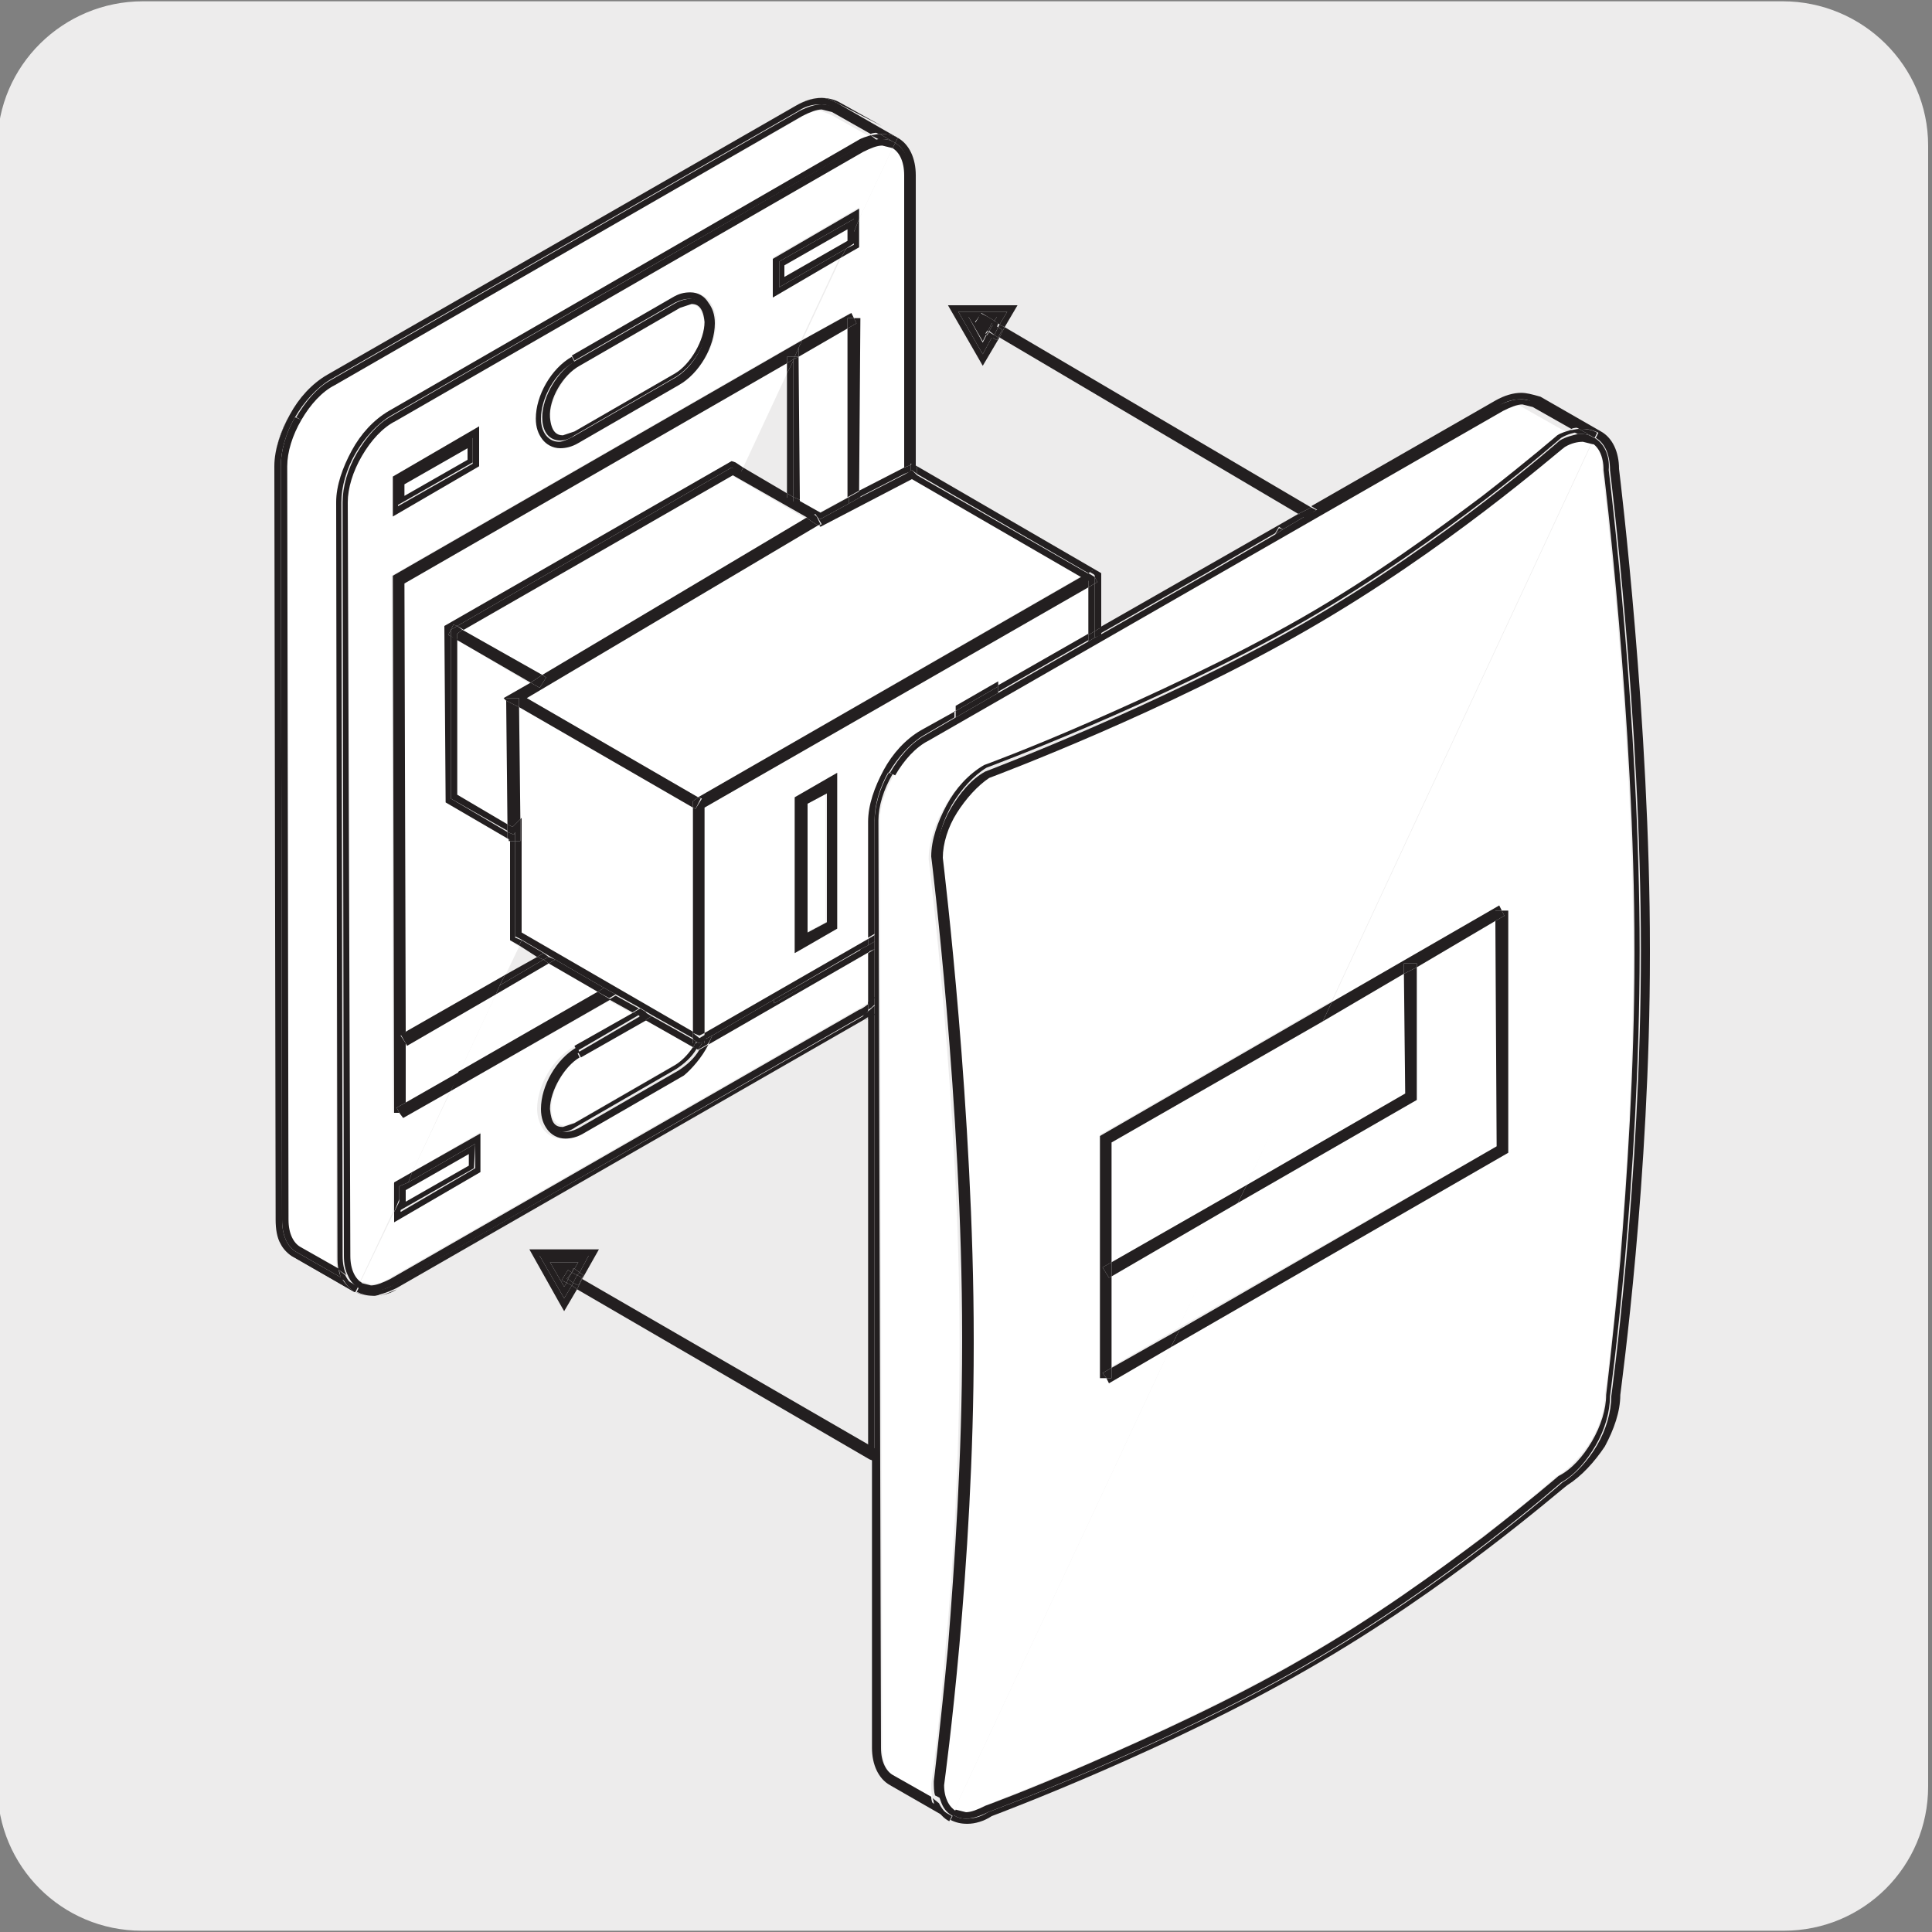 <?xml version="1.0" encoding="utf-8"?>
<!-- Generator: Adobe Illustrator 25.4.1, SVG Export Plug-In . SVG Version: 6.00 Build 0)  -->
<svg version="1.1" id="Capa_1" xmlns="http://www.w3.org/2000/svg" xmlns:xlink="http://www.w3.org/1999/xlink" x="0px" y="0px"
	 viewBox="0 0 150 150" style="enable-background:new 0 0 150 150;" xml:space="preserve">
<rect x="0" y="0" width="150" height="150" fill="#808080" stroke="none"/>
<style type="text/css">
	.st0{fill:#EDECEC;}
	.st1{fill:#231F20;}
	.st2{fill:#FFFFFF;}
</style>
<g id="Capa_2_00000064328203433461420190000009039113225997823396_">
	<path class="st0" d="M11.1,0.1h127.3c6.2,0,11.3,5,11.3,11.2l0,0v127.4c0,6.2-5,11.2-11.2,11.2l0,0H11c-6.2,0-11.2-5-11.2-11.2l0,0
		V11.3C-0.2,5.1,4.9,0.1,11.1,0.1z"/>
</g>
<polygon class="st1" points="78,25.4 77.6,26.2 100.8,39.9 101.8,39.4 "/>
<path class="st1" d="M76,24.6h-0.8l1.1,1.9l0.3-0.6l-0.1,0l0.2-0.3l-1-0.6L76,24.6z M77.4,24.6h-0.7l0.5,0.3L77.4,24.6"/>
<polygon class="st1" points="76.7,24.6 76,24.6 75.7,25.1 76.7,25.7 77,25.1 77.1,25.2 77.2,24.9 "/>
<polygon class="st1" points="76.7,25.7 76.5,26 76.6,26 76.8,25.7 "/>
<polygon class="st1" points="77,25.1 76.7,25.7 76.8,25.7 77.1,25.2 "/>
<polygon class="st1" points="79,23.7 78.2,23.7 73.6,23.7 75.9,27.7 76.3,28.4 77.6,26.2 77.5,26.2 77.4,26.4 77,26.2 76.3,27.5 
	75.9,27.3 76.3,27.5 74.4,24.2 78.2,24.2 77.6,25.2 78,25.4 "/>
<polygon class="st1" points="77.6,25.2 77.5,25.4 77.8,25.6 77.5,26.2 77.6,26.2 78,25.4 "/>
<polygon class="st1" points="77.2,26 77,26.2 77.4,26.4 77.5,26.2 "/>
<polygon class="st1" points="77.5,25.4 77.2,26 77.5,26.2 77.8,25.6 "/>
<polygon class="st1" points="78.2,24.2 74.4,24.2 76.3,27.5 77,26.2 76.6,26 76.3,26.6 75.2,24.6 76,24.6 76.2,24.3 76.7,24.6 
	77.4,24.6 77.2,24.9 77.6,25.2 "/>
<path class="st1" d="M77.2,24.9l-0.2,0.3l0.4,0.2l0.1-0.3L77.2,24.9z M76.1,24.3L76,24.6h0.7L76.1,24.3"/>
<rect x="76.7" y="25.8" transform="matrix(0.502 -0.865 0.865 0.502 15.811 79.437)" class="st1" width="0.3" height="0.5"/>
<polygon class="st1" points="77.1,25.2 76.8,25.7 77.2,26 77.5,25.4 "/>
<path class="st1" d="M67.5,79c-0.1,0.1-0.2,0.1-0.3,0.2l-36.4,20.9c-0.4,0.3-0.9,0.4-1.3,0.5c0.4-0.1,0.9-0.3,1.3-0.5l36.4-20.9
	C67.2,79.2,67.4,79.1,67.5,79 M21.3,36.2L21.3,36.2L21.3,36.2l0.1,58.5c0,0.7,0.1,1.4,0.4,1.9c-0.3-0.5-0.4-1.2-0.4-1.9L21.3,36.2
	L21.3,36.2 M22.8,32.3l0.1,0.1L22.8,32.3 M68.4,9.9l1.4,0.8c0.9,0.5,1.4,1.6,1.4,2.9l0,22.6l0-22.6c0-1.3-0.5-2.4-1.4-2.9L68.4,9.9"
	/>
<path class="st2" d="M42.6,74.8l-4.1,2.4l-2.8,6L46.4,77L42.6,74.8 M67.4,73.9L55,81.1c-0.5,1-1.3,1.9-2.2,2.4l-7.8,4.5
	c-0.5,0.3-0.9,0.4-1.4,0.4h0c-0.5,0-1-0.2-1.4-0.7c-0.3-0.4-0.5-1-0.5-1.6v0c0-1.8,1.2-3.9,2.8-4.8l4.6-2.6l-1.8-1L35,84.7L32,91
	l5.3-3.1v2.8l0,0.3l-6.7,3.9v-0.8v0L28,99.5c0,0,0,0,0,0h0l0.8,0.2c0.4,0,0.9-0.1,1.5-0.5l36.4-20.9c0.3-0.2,0.5-0.3,0.8-0.5
	L67.4,73.9 M65.8,25.5L62,27.7l0,11.2l1.6,0.9l2.2-1.2L65.8,25.5 M69.3,11.5L66.7,17l0,1.9l0,0.3L65.3,20l-3,6.4l3.7-2.1l0.2,0.4
	h0.5l0,13.4l3.5-1.8l0-22.7C70.2,12.5,69.8,11.8,69.3,11.5 M63.7,8.6c-0.4,0-0.9,0.1-1.5,0.5L25.9,29.9c-1,0.6-1.9,1.6-2.6,2.7
	l-0.4-0.2l0.4,0.2c-0.7,1.2-1.1,2.5-1.1,3.6v0l0.1,58.5c0,1.1,0.4,1.8,0.9,2.1l3,1.7c-0.1-0.3-0.1-0.7-0.1-1.1L26.1,39v0v0
	c0-1.3,0.5-2.8,1.2-4c0.7-1.3,1.7-2.4,2.9-3.1L66.5,11c0.3-0.2,0.7-0.3,1-0.4l-3-1.7L63.7,8.6L63.7,8.6"/>
<path class="st1" d="M21.9,96.6c0.2,0.4,0.6,0.8,1,1l4.7,2.7c0.4,0.2,0.8,0.3,1.2,0.3c0.2,0,0.4,0,0.6-0.1c-0.2,0-0.4,0.1-0.6,0.1h0
	c-0.4,0-0.9-0.1-1.2-0.3c0,0,0,0-0.1,0l-4.7-2.7C22.4,97.4,22.1,97,21.9,96.6 M63.8,7.6L63.8,7.6c-0.6,0-1.3,0.2-2,0.6L25.4,29.1
	c-1.2,0.7-2.2,1.8-2.9,3.1c-0.7,1.3-1.2,2.7-1.2,4c0-1.3,0.5-2.8,1.2-4l0.4,0.2l-0.4-0.2c0.7-1.3,1.7-2.4,2.9-3.1L61.8,8.2
	C62.5,7.8,63.1,7.6,63.8,7.6c0.4,0,0.9,0.1,1.3,0.3l3.4,1.9L65,8C64.6,7.8,64.2,7.6,63.8,7.6"/>
<path class="st1" d="M67.5,78.5c-0.2,0.1-0.4,0.2-0.5,0.4L30.6,99.7c-0.6,0.4-1.2,0.5-1.7,0.5c-0.4,0-0.7-0.1-1-0.3l0,0l-0.2,0.4
	c0.4,0.2,0.8,0.3,1.2,0.3h0c0.2,0,0.4,0,0.6-0.1c0.4-0.1,0.9-0.3,1.3-0.5l36.4-20.9c0.1-0.1,0.2-0.1,0.3-0.2L67.5,78.5 M22.5,32.2
	c-0.7,1.3-1.2,2.7-1.2,4v0l0.1,58.5c0,0.7,0.1,1.4,0.4,1.9c0.2,0.4,0.6,0.8,1,1l4.7,2.7c-0.4-0.3-0.7-0.6-1-1.1l-3.5-2
	c-0.7-0.4-1.1-1.3-1.1-2.5l-0.1-58.5c0-1.2,0.4-2.6,1.1-3.8L22.5,32.2 M69.7,10.7l-0.2,0.4c0.7,0.4,1.1,1.3,1.1,2.5l0,22.4l0.1,0
	l0.4,0.2l0-22.6C71.1,12.3,70.6,11.2,69.7,10.7 M63.8,7.6c-0.6,0-1.3,0.2-2,0.6L25.4,29.1c-1.2,0.7-2.2,1.8-2.9,3.1l0.4,0.2
	l-0.1-0.1l0.1,0.1c0.7-1.2,1.7-2.3,2.7-2.9L62,8.6c0.6-0.4,1.2-0.5,1.7-0.5c0.4,0,0.7,0.1,1,0.3l3.5,2c0.1,0,0.1,0,0.2,0
	c0.5,0,0.9,0.1,1.3,0.3l-1.4-0.8L65,8h0C64.6,7.8,64.2,7.6,63.8,7.6"/>
<polygon class="st1" points="41.7,74.3 39.2,75.7 39.2,75.7 "/>
<path class="st1" d="M67.5,77.9c-0.3,0.2-0.5,0.4-0.8,0.5L30.3,99.3c-0.6,0.3-1.1,0.5-1.5,0.5L28,99.6h0l-0.2,0.4v0l0,0
	c0.3,0.2,0.6,0.3,1,0.3c0.5,0,1.1-0.2,1.7-0.5l36.4-20.9c0.2-0.1,0.4-0.2,0.5-0.4V77.9 M42.6,74.8l-4.1,2.4h0L42.6,74.8 M22.9,32.4
	L22.9,32.4c-0.7,1.2-1.1,2.6-1.1,3.8l0.1,58.5c0,1.2,0.4,2.1,1.1,2.5l3.5,2c-0.1-0.2-0.2-0.4-0.2-0.7l-3-1.7c-0.5-0.3-0.9-1-0.9-2.1
	l-0.1-58.5v0c0-1.1,0.4-2.4,1.1-3.6L22.9,32.4 M62,27.7L62,27.7L62,27.7l0,11.2l0,0L62,27.7 M69.5,11.1L69.5,11.1l-0.2,0.4
	c0.5,0.3,0.9,1,0.9,2.1l0,22.7l0.5-0.2l0-22.4C70.7,12.4,70.2,11.5,69.5,11.1 M63.8,8.1c-0.5,0-1.1,0.2-1.7,0.5L25.7,29.5
	c-1.1,0.6-2,1.7-2.7,2.9l0.4,0.2c0.7-1.2,1.6-2.2,2.6-2.7L62.3,9c0.6-0.3,1.1-0.5,1.5-0.5h0l0.8,0.2l3,1.7c0.2-0.1,0.5-0.1,0.7-0.1
	l-3.5-2C64.5,8.2,64.1,8.1,63.8,8.1"/>
<path class="st2" d="M27.8,100L27.8,100L27.8,100 M38.5,77.2l-6.9,4L31.5,81l0,4.6l4.2-2.4L38.5,77.2 M61.1,28.2L31.4,45.3l0.1,34.9
	l7.7-4.4l1.1-2.3L39.6,73l0-7.7h-0.1v-0.2l-4.9-2.8l0-13.7l22.3-12.8l0.2,0.1l0.6,0.4l3.4-7.3V28.2 M30.5,39.3l0-2V37l6.7-3.9l0,2.8
	v0.3l-6.7,3.9V39.3 M44.5,27.6L44.5,27.6l7.8-4.5c0.5-0.3,0.9-0.4,1.4-0.4h0c0.5,0,1,0.2,1.4,0.7c0.3,0.4,0.5,1,0.5,1.6v0
	c0,1.8-1.2,3.9-2.8,4.8L45,34.3c-0.5,0.3-0.9,0.4-1.4,0.4h0c-0.5,0-1-0.2-1.4-0.7c-0.3-0.4-0.5-1-0.5-1.6v0
	C41.7,30.6,42.9,28.5,44.5,27.6l0.1,0.2L44.5,27.6 M69.5,11.1l-0.2,0.4l-0.8-0.2h0c-0.4,0-0.9,0.1-1.5,0.5L30.6,32.7
	c-1,0.6-1.9,1.6-2.6,2.7c-0.7,1.2-1.1,2.5-1.1,3.6v0l0.1,58.5c0,1.1,0.4,1.8,0.9,2.1l2.6-5.5l0-1.9v-0.3L32,91l3-6.4l-3.7,2.1
	L31,86.4h-0.5l-0.1-41.7l31.8-18.3l3-6.4L60,23.1l0-0.8l0-2l0-0.3l6.7-3.9V17l2.6-5.5L69.5,11.1"/>
<path class="st1" d="M67.6,10.5c-0.3,0.1-0.7,0.2-1,0.4L30.2,31.9c-1.2,0.7-2.2,1.8-2.9,3.1c-0.7,1.3-1.2,2.7-1.2,4v0v0l0.1,58.5
	c0,0.4,0,0.8,0.1,1.1l0.6,0.4c-0.2-0.4-0.3-0.9-0.3-1.5L26.5,39c0-1.2,0.4-2.6,1.1-3.8c0.7-1.2,1.7-2.3,2.7-2.9l36.4-20.9
	c0.5-0.3,1-0.4,1.4-0.5L67.6,10.5"/>
<path class="st1" d="M27.5,100.3C27.5,100.3,27.6,100.4,27.5,100.3L27.5,100.3"/>
<path class="st1" d="M26.6,99.2c0.2,0.5,0.5,0.8,0.9,1.1l0.1,0l0.2-0.4L26.6,99.2 M68.5,10.4c-0.1,0-0.1,0-0.2,0l1.2,0.7l0.2-0.4
	C69.4,10.5,68.9,10.4,68.5,10.4"/>
<path class="st1" d="M26.3,98.6c0.1,0.2,0.1,0.5,0.2,0.7l1.2,0.7c-0.4-0.2-0.7-0.6-0.9-1L26.3,98.6 M69.5,11.1L69.5,11.1 M68.3,10.4
	c-0.2,0-0.5,0.1-0.7,0.1l0.6,0.3c0.1,0,0.2,0,0.3,0c0.4,0,0.7,0.1,1,0.3L68.3,10.4"/>
<path class="st1" d="M28,99.5L28,99.5L28,99.5C28,99.6,28,99.6,28,99.5"/>
<polygon class="st1" points="28,99.5 27.8,100 28,99.6 "/>
<path class="st1" d="M68.5,10.8c-0.1,0-0.2,0-0.3,0c-0.4,0.1-0.9,0.2-1.4,0.5L30.4,32.3c-1.1,0.6-2,1.7-2.7,2.9
	c-0.7,1.2-1.1,2.6-1.1,3.8l0.1,58.5c0,0.6,0.1,1.1,0.3,1.5c0.2,0.5,0.5,0.8,0.9,1l0.2-0.4v0c-0.5-0.3-0.9-1-0.9-2.1L27,39v0
	c0-1.1,0.4-2.4,1.1-3.6c0.7-1.2,1.6-2.2,2.6-2.7L67,11.8c0.6-0.3,1.1-0.5,1.5-0.5h0l0.8,0.2l0.2-0.4C69.2,10.9,68.9,10.8,68.5,10.8"
	/>
<polygon class="st1" points="66.1,24.3 62.3,26.4 62,27 62,27.7 65.8,25.5 65.8,24.7 66.3,24.7 "/>
<polygon class="st1" points="62,27 61.7,27.7 62,27.7 62,27.7 "/>
<polygon class="st1" points="62.3,26.4 30.5,44.7 30.6,86.4 31,86.4 30.8,86 31.5,85.6 31.5,81 31.1,80.4 31.5,80.1 31.4,45.3 
	61.1,28.2 61.1,27.7 61.7,27.7 62,27 "/>
<path class="st1" d="M46.4,77l-10.8,6.2L35,84.7l12.4-7.1L46.4,77z M66.8,24.7h-0.5l0.2,0.4l-0.7,0.4l0,13.1l0.9-0.5L66.8,24.7"/>
<polygon class="st1" points="35.7,83.2 31.5,85.6 31.5,86.4 31,86.4 31.3,86.8 35,84.7 "/>
<polygon class="st1" points="66.3,24.7 65.8,24.7 65.8,25.5 66.5,25.1 "/>
<polygon class="st1" points="31.5,85.6 30.8,86 31,86.4 31.5,86.4 "/>
<polygon class="st1" points="44.5,27.6 44.7,28 44.6,27.8 "/>
<path class="st2" d="M53.6,23.6l-0.9,0.3L45,28.4c-1.2,0.7-2.3,2.6-2.3,4v0c0,1,0.4,1.3,1,1.4l0.9-0.3l7.8-4.5
	c1.2-0.7,2.3-2.6,2.3-4v0C54.5,24,54.2,23.7,53.6,23.6"/>
<polygon class="st1" points="44.5,27.6 44.6,27.8 44.7,28 "/>
<path class="st1" d="M53.6,22.7L53.6,22.7c-0.5,0-0.9,0.1-1.4,0.4l-7.8,4.5l0.2,0.4l-0.1-0.2l0.1,0.2l7.8-4.5
	c0.4-0.2,0.8-0.3,1.1-0.3c0.8,0,1.4,0.7,1.4,1.8c0,1.6-1.1,3.6-2.6,4.4l-7.8,4.5c-0.4,0.2-0.8,0.4-1.1,0.4c-0.8,0-1.4-0.7-1.4-1.8
	c0-1.6,1.1-3.6,2.6-4.4l-0.2-0.4c-1.6,0.9-2.8,3-2.8,4.8v0c0,0.7,0.2,1.2,0.5,1.6c0.3,0.4,0.8,0.7,1.4,0.7h0c0.4,0,0.9-0.1,1.4-0.4
	l7.8-4.5c1.6-0.9,2.8-3,2.8-4.8v0c0-0.7-0.2-1.2-0.5-1.6C54.7,23,54.2,22.7,53.6,22.7"/>
<path class="st1" d="M54.7,25L54.7,25 M54.7,25L54.7,25 M45,28.4l7.8-4.5l0.9-0.3c0.5,0,0.9,0.3,1,1.4v0c0,1.4-1.1,3.3-2.3,4
	l-7.8,4.5l-0.9,0.3c-0.5,0-0.9-0.3-1-1.4v0C42.6,31,43.7,29.1,45,28.4 M53.6,23.2c-0.3,0-0.7,0.1-1.1,0.3L44.7,28
	c-1.4,0.8-2.6,2.8-2.6,4.4c0,1.2,0.6,1.8,1.4,1.8c0.3,0,0.7-0.1,1.1-0.4l7.8-4.5c1.4-0.8,2.6-2.8,2.6-4.4
	C55,23.9,54.5,23.2,53.6,23.2"/>
<path class="st2" d="M50.1,79.1L45.1,82l-0.2-0.4l0.2,0.4c-1.2,0.7-2.3,2.6-2.3,4v0c0,1,0.4,1.3,1,1.4l0.9-0.3l7.8-4.5
	c0.5-0.3,1-0.8,1.4-1.4L50.1,79.1"/>
<path class="st1" d="M55,81.1l-0.7,0.4l0,0c-0.4,0.7-1,1.2-1.6,1.6l-7.8,4.5c-0.4,0.2-0.8,0.3-1.1,0.3c-0.8,0-1.4-0.7-1.4-1.8
	c0-1.6,1.1-3.6,2.6-4.4l-0.2-0.4c-1.6,0.9-2.8,3-2.8,4.8v0c0,0.7,0.2,1.2,0.5,1.6c0.3,0.4,0.8,0.7,1.4,0.7h0c0.4,0,0.9-0.1,1.4-0.4
	l7.8-4.5C53.7,83,54.5,82.1,55,81.1 M49.2,78.6l-4.6,2.6l0.2,0.4l4.8-2.8L49.2,78.6"/>
<path class="st1" d="M53.8,81.3c-0.4,0.6-0.9,1.1-1.4,1.4l-7.8,4.5l-0.9,0.3c-0.6,0-0.9-0.3-1-1.4v0c0-1.4,1.1-3.3,2.3-4l-0.2-0.4
	c-1.4,0.8-2.6,2.8-2.6,4.4c0,1.2,0.6,1.8,1.4,1.8c0.3,0,0.7-0.1,1.1-0.4l7.8-4.5c0.6-0.4,1.2-0.9,1.6-1.6L53.8,81.3 M49.7,78.9
	l-4.8,2.8l0.2,0.4l5.1-2.9L49.7,78.9"/>
<polygon class="st2" points="65.8,17.8 60.9,20.6 60.9,21.5 65.8,18.7 "/>
<polygon class="st1" points="66.7,17 66.3,18 66.3,19 65.7,19.3 65.3,20 66.7,19.2 66.7,18.9 "/>
<polygon class="st1" points="66.7,16.2 60,20.1 60,20.3 60,22.3 60,23.1 65.3,20 65.7,19.3 60.5,22.3 60.5,20.3 66.3,17 66.3,18 
	66.7,17 "/>
<path class="st1" d="M60.9,21.5l0-0.9l4.9-2.8v0.9L60.9,21.5z M66.3,17l-5.8,3.3l0,2l5.2-3l0.6-0.4v-1L66.3,17"/>
<polygon class="st2" points="36.3,34.8 31.4,37.6 31.4,38.5 36.3,35.7 "/>
<path class="st1" d="M30.9,39.3l0-2l5.8-3.3l0,2L30.9,39.3z M37.2,33.1L30.5,37v0.3l0,2v0.8l6.7-3.9v-0.3L37.2,33.1"/>
<path class="st1" d="M31.4,38.5v-0.9l4.9-2.8l0,0.9L31.4,38.5z M36.7,33.9l-5.8,3.3l0,2l5.8-3.3L36.7,33.9"/>
<polygon class="st2" points="36.4,89.6 31.5,92.4 31.5,93.3 36.4,90.5 "/>
<polygon class="st1" points="37.3,88 32,91 31.7,91.8 36.9,88.8 36.9,90.7 31.1,94.1 31.1,93.1 30.6,94.1 30.6,94.1 30.6,94.9 
	37.3,91 37.3,90.7 "/>
<polygon class="st1" points="32,91 30.6,91.8 30.6,92.1 30.6,94.1 31,93.1 31,92.1 31.7,91.8 "/>
<path class="st1" d="M31.5,93.3v-0.9l4.9-2.8l0,0.9L31.5,93.3z M36.9,88.8l-5.2,3L31,92.1v0.9l0,1l5.8-3.3L36.9,88.8"/>
<polygon class="st1" points="61.1,29 61.1,29 61.1,38.3 61.1,38.3 "/>
<polygon class="st1" points="61.6,28 61.1,29 61.1,38.3 61.6,38.6 "/>
<polygon class="st1" points="62,27.7 62,27.7 61.6,27.9 61.6,28 61.6,38.6 62.1,38.8 "/>
<polygon class="st1" points="61.6,27.9 61.1,28.2 61.1,29 61.1,29 61.6,28 "/>
<polygon class="st1" points="62,27.7 61.7,27.7 61.6,27.9 "/>
<polygon class="st1" points="61.7,27.7 61.1,27.7 61.1,28.2 61.6,27.9 "/>
<polygon class="st1" points="41.7,74.3 39.2,75.7 38.8,76.5 42.2,74.5 "/>
<polygon class="st1" points="42.2,74.5 38.8,76.5 38.5,77.2 42.6,74.8 "/>
<polygon class="st1" points="39.2,75.7 31.5,80.1 31.5,81 31.6,81.2 38.5,77.2 38.8,76.5 "/>
<polygon class="st1" points="31.5,80.1 31.1,80.3 31.5,81 "/>
<polygon class="st1" points="45.2,99.3 44.8,100.1 67.5,113.3 67.5,112.2 "/>
<polygon class="st1" points="44.9,98 42.7,98 43.8,99.9 44,99.6 43.6,99.4 44.1,98.6 44.4,98.8 44.5,98.5 44.6,98.5 "/>
<polygon class="st1" points="44.1,98.6 43.6,99.4 44,99.6 44.1,99.3 44,99.3 44.4,98.8 "/>
<polygon class="st1" points="44.5,98.5 44.4,98.8 44.4,98.8 44.6,98.5 "/>
<polygon class="st1" points="44.4,98.8 44,99.3 44.1,99.3 44.4,98.8 "/>
<polygon class="st1" points="46.5,97 45.7,97 41.1,97 43.4,101.1 43.8,101.8 44.8,100.1 44.4,99.8 43.8,100.8 43.4,100.6 
	43.8,100.8 41.9,97.5 45.7,97.5 45,98.8 45.3,99 45.2,99.2 45.2,99.3 "/>
<polygon class="st1" points="45.2,99.2 44.9,99.8 44.5,99.6 44.4,99.8 44.8,100.1 45.2,99.3 "/>
<polygon class="st1" points="45,98.8 44.8,99 45.2,99.2 45.3,99 "/>
<polygon class="st1" points="44.8,99 44.5,99.6 44.9,99.8 45.2,99.2 "/>
<polygon class="st1" points="45.7,97.5 41.9,97.5 43.8,100.8 44.4,99.8 44,99.6 43.8,99.9 42.7,98 44.9,98 44.6,98.5 45,98.8 "/>
<polygon class="st1" points="44.1,99.3 44,99.6 44.4,99.8 44.5,99.6 "/>
<polygon class="st1" points="44.6,98.5 44.4,98.8 44.8,99 45,98.8 "/>
<polygon class="st1" points="44.4,98.8 44.1,99.3 44.5,99.6 44.8,99 "/>
<path class="st2" d="M64.1,61.6l-1.5,0.8l0,10l1.5-0.8L64.1,61.6 M40.3,54.9l0.1,8.7l0.1-0.1l0,9l13.3,7.7l0-17.5L40.3,54.9
	 M35.5,49.7l0,12.1l3.9,2.3l-0.1-9.7l-0.2-0.1l2.1-1.2L35.5,49.7 M61.7,73.3l0-11.3l2.6-1.5L65,60l0,12.1l-2.6,1.5l-0.7,0.4V73.3
	 M84.5,45.6L54.7,62.7l0,17.5l12.7-7.3l0-9c0-1.3,0.5-2.8,1.2-4L69,60l-0.4-0.2c0.7-1.3,1.7-2.4,2.9-3.1l2.7-1.5l0-0.4l2.6-1.5
	l0.7-0.4v0.4l7-4L84.5,45.6 M70.8,37.1l-7.1,3.7l-0.1-0.1L40.9,54.2l13.3,7.7l29.8-17.2L70.8,37.1 M56.8,36.9l-20.9,12l6.2,3.6
	l20.5-12.2L56.8,36.9"/>
<polygon class="st1" points="57.7,36.3 57.5,36.7 61.1,38.8 61.1,38.3 "/>
<polygon class="st1" points="56.8,35.8 34.5,48.6 34.6,62.3 39.4,65.1 39.4,64.6 35,62 35,49.4 34.8,49.3 35.2,48.5 35.5,48.6 
	56.8,36.3 57.5,36.7 57.7,36.3 57.1,35.9 "/>
<polygon class="st1" points="71.2,36.2 71.2,36.8 84.5,44.5 84.8,44.3 85,44.7 85,44.8 85.2,45.2 85,45.3 85,49 85.5,48.7 
	85.5,44.5 "/>
<path class="st1" d="M47.8,77.3l-0.5,0.3l1.8,1l0.5-0.3L47.8,77.3 M43.1,74.5l-0.5,0.3l3.8,2.2l0.5-0.3L43.1,74.5 M67.4,73.4
	l-0.6,0.3v0V74l-6.7,3.9l0-0.3l-4.8,2.8c-0.1,0.2-0.2,0.5-0.3,0.7l12.5-7.2V73.4 M65.9,38.6l-2.2,1.2l-1.6-0.9v0.5l1,0.6l0.2-0.1
	l0.2,0.3l0.2,0.1l2.2-1.2V38.6 M70.2,36.3l-3.5,1.8v0.5l3.5-1.8V36.3"/>
<polygon class="st1" points="70.8,36 70.7,36.1 70.7,36.6 70.8,36.5 71.2,36.8 71.2,36.2 "/>
<path class="st1" d="M43.1,74.5l-0.5,0.3L43.1,74.5z M62.1,38.8l0,0.5v0L62.1,38.8L62.1,38.8 M70.7,36.1l-0.5,0.2v0.5l0.5-0.2V36.1"
	/>
<path class="st1" d="M46.9,76.7L46.4,77l0.9,0.5l0.5-0.3L46.9,76.7z M66.8,38.1l-0.9,0.5v0.5l0.9-0.5V38.1"/>
<path class="st1" d="M50.6,78.9l-0.5,0.3l3.7,2.1c0.1-0.1,0.1-0.2,0.2-0.3h-0.2v-0.3L50.6,78.9"/>
<path class="st1" d="M55.3,80.4l-0.6,0.3V81h-0.2c-0.1,0.2-0.2,0.3-0.3,0.5l0,0l0.7-0.4C55.1,80.9,55.2,80.6,55.3,80.4 M49.7,78.3
	l-0.5,0.3l0.5,0.3l0.5-0.3L49.7,78.3"/>
<path class="st1" d="M54.5,81L54,81c-0.1,0.1-0.1,0.2-0.2,0.3l0.4,0.2C54.3,81.3,54.4,81.2,54.5,81 M50.1,78.6l-0.5,0.3l0.5,0.3
	l0.5-0.3L50.1,78.6"/>
<polygon class="st1" points="40.5,73 40.3,73.4 41.7,74.3 42.2,74 "/>
<path class="st1" d="M42.2,74l-0.5,0.3L42.2,74z"/>
<polygon class="st1" points="40,65.3 39.6,65.3 39.6,73 40.3,73.4 40.5,73 40,72.8 "/>
<polygon class="st1" points="66.9,73.7 60.1,77.6 60.1,77.9 66.9,74 66.9,73.8 "/>
<rect x="61.1" y="38.3" class="st1" width="0" height="0.5"/>
<polygon class="st1" points="61.1,38.3 61.1,38.8 61.6,39.1 61.6,38.6 "/>
<polygon class="st1" points="61.6,38.6 61.6,39.1 62.1,39.4 62.1,38.8 "/>
<polygon class="st1" points="42.2,74 41.7,74.3 42.2,74.5 42.6,74.3 "/>
<polygon class="st1" points="42.6,74.3 42.2,74.5 42.6,74.8 43.1,74.5 "/>
<path class="st1" d="M67.4,72.9l-12.7,7.3v0.5l0.6-0.3l4.8-2.8l6.7-3.9l0.6-0.3L67.4,72.9z M40.5,63.5l-0.1,0.1l0,1.7l-0.4,0l0,7.4
	l0.4,0.2l1.7,1h0l0.5,0.3l0.5,0.3l3.8,2.2l0.9,0.5l1.8,1l0.5,0.3l0.5,0.3l3.2,1.8v-0.5l-13.3-7.7L40.5,63.5 M35,49.4L35,62l4.4,2.5
	l0-0.5l-3.9-2.3l0-12.1L35,49.4 M85,45.3l-0.5,0.3l0,3.7L85,49L85,45.3 M85,44.7L85,44.7L85,44.7L85,44.7 M70.8,36.5L70.8,36.5
	l-0.5,0.3l-3.5,1.8l-0.9,0.5l-2.2,1.2l-0.2-0.1l0.3,0.5l-0.2,0.1l0.1,0.1l7.1-3.7l13.3,7.7l0.5-0.3l-13.4-7.7L70.8,36.5 M56.8,36.3
	L35.5,48.6l0.5,0.3l20.9-12l5.8,3.3l0.5-0.3l-1-0.6l-0.5-0.3l-0.5-0.3h0l-3.6-2.1L56.8,36.3l0.2,0.4L56.8,36.3"/>
<polygon class="st1" points="35.9,48.9 35.5,49.2 35.5,49.7 41.2,53 42.1,52.4 "/>
<polygon class="st1" points="35.2,48.5 34.8,49.3 35,49.4 35,48.9 35.5,48.6 "/>
<polygon class="st1" points="35.5,48.6 35,48.9 35,49.4 35.5,49.7 35.5,49.2 35.9,48.9 "/>
<polygon class="st1" points="84.1,44.7 54.2,61.9 54.5,62 54,62.8 53.8,62.7 53.8,80.2 54.3,80.4 54.7,80.2 54.7,62.7 84.5,45.6 
	84.5,45 "/>
<path class="st1" d="M85,44.8v0.5l0.2-0.1L85,44.8z M84.8,44.3l-0.2,0.1l0.5,0.3L84.8,44.3"/>
<path class="st1" d="M53.8,80.7V81H54c0,0,0-0.1,0.1-0.1L53.8,80.7"/>
<path class="st1" d="M54.7,80.7L54.7,80.7c-0.1,0.1-0.2,0.2-0.2,0.3h0.2V80.7"/>
<path class="st1" d="M54.6,80.8L54.3,81l-0.2-0.1c0,0,0,0.1-0.1,0.1h0.5C54.6,80.9,54.6,80.8,54.6,80.8"/>
<path class="st1" d="M53.8,80.2v0.5l0.3,0.2l0.2,0.1l0.4-0.2l0.1,0v-0.5l-0.5,0.3L53.8,80.2z M84.5,44.5l-0.5,0.3l0.5,0.3v0.5
	l0.5-0.3l0-0.5v0L84.5,44.5"/>
<polygon class="st1" points="77.5,52.9 76.8,53.3 74.2,54.8 74.2,55.2 77.5,53.3 "/>
<path class="st1" d="M62.7,72.4l0-10l1.5-0.8l0,10L62.7,72.4z M65,60l-0.7,0.4l-2.6,1.5l0,11.3v0.8l0.7-0.4l2.6-1.5L65,60"/>
<polygon class="st1" points="62.6,40.2 42.1,52.4 42.4,52.6 41.9,53.4 41.2,53 39.1,54.2 39.3,54.4 39.3,54.2 40.3,54.2 40.3,54.9 
	53.8,62.7 53.8,62.2 54.2,61.9 40.9,54.2 63.5,40.8 "/>
<polygon class="st1" points="63.2,39.9 63.1,39.9 63.4,40.1 "/>
<polygon class="st1" points="63.1,39.9 62.6,40.2 63.5,40.8 63.7,40.7 63.4,40.1 "/>
<polygon class="st1" points="42.1,52.4 41.2,53 41.9,53.4 42.4,52.6 "/>
<polygon class="st1" points="54.2,61.9 53.8,62.2 53.8,62.7 54,62.8 54.4,62 "/>
<polygon class="st1" points="39.5,65.1 39.5,65.3 39.6,65.3 39.6,65.2 "/>
<polygon class="st1" points="39.3,54.4 39.4,64 39.8,64.2 40.4,63.6 40.3,54.9 "/>
<polygon class="st1" points="39.4,64.6 39.4,65.1 39.6,65.2 39.6,65.3 40,65.3 40,64.6 39.9,64.8 "/>
<polygon class="st1" points="40.4,63.6 39.8,64.2 39.4,64 39.4,64.6 39.9,64.8 40,64.6 40,65.3 40.4,65.3 "/>
<polygon class="st1" points="40.3,54.2 39.3,54.2 39.3,54.4 40.3,54.9 "/>
<path class="st2" d="M109,75.6l-6.4,3.7L96.8,92l12.3-7.1L109,75.6 M116.1,71.5l-6.2,3.5l0,10.4l-13.9,8l-4.5,9.7L116.2,89
	L116.1,71.5 M123.6,34.4l-20.2,43.4l13-7.5l0.2,0.4h0.5l0,18.8l-26.2,15.1l-16.8,35.9c0,0,0,0,0,0l0.8,0.2h0c0.4,0,0.9-0.1,1.5-0.5
	l0,0l0,0c0,0,3.4-1.3,8.1-3.3c4.8-2.1,10.9-4.9,16.5-8.1c5.6-3.2,10.5-6.7,14.1-9.5c3.6-2.7,5.7-4.7,5.8-4.7l0,0l0,0
	c1-0.6,1.9-1.6,2.6-2.7c0.7-1.2,1.1-2.4,1.1-3.6v0v0l0,0c0,0,0.6-4.1,1.1-10.4c0.6-6.3,1.1-14.8,1.1-23.7v-0.4
	c0-9-0.6-18.3-1.2-25.4c-0.6-7.1-1.2-11.9-1.2-11.9l0,0v0C124.5,35.4,124.1,34.7,123.6,34.4 M118,31.5c-0.4,0-0.9,0.1-1.5,0.5
	L94.3,44.7L72,57.5c-1,0.6-1.9,1.6-2.6,2.7L69,60l0.4,0.2c-0.7,1.2-1.1,2.5-1.1,3.6l0.1,36l0.1,36c0,1.1,0.4,1.8,0.9,2.1h0l3,1.7
	c-0.1-0.3-0.1-0.7-0.1-1.1v0l0,0c0,0,0.6-4.1,1.1-10.4c0.6-6.3,1.1-14.9,1.1-23.7v-0.4c0-9-0.6-18.3-1.2-25.4
	c-0.6-7.1-1.2-11.9-1.2-11.9l0,0v0c0-1.3,0.5-2.8,1.2-4c0.7-1.3,1.7-2.4,2.9-3.1l0,0l0,0c0,0,3.4-1.3,8.1-3.3
	c4.8-2.1,10.9-4.9,16.5-8.1c5.5-3.2,10.5-6.7,14.1-9.5c3.6-2.7,5.7-4.7,5.8-4.7l0,0l0,0c0.3-0.2,0.7-0.3,1-0.4l-3-1.7L118,31.5"/>
<path class="st1" d="M67.9,78.7c-0.2,0.1-0.3,0.2-0.5,0.3l0,20.8l0,12.4l0.5,0.3l0-12.7L67.9,78.7 M100.8,39.9l-7,4l-8.4,4.8l0,0.5
	l8.6-4.9l5-2.9l0.3-0.5l0.3,0.2l1.7-1L100.8,39.9 M118.1,30.5L118.1,30.5c-0.6,0-1.3,0.2-2,0.6l-14.3,8.2l0.5,0.3l14.1-8.1
	c0.6-0.4,1.2-0.5,1.7-0.5c0.4,0,0.7,0.1,1,0.3l3.5,2c0.1,0,0.1,0,0.2,0c0.5,0,0.9,0.1,1.3,0.3l-0.2,0.4c0.7,0.4,1.1,1.3,1.1,2.5
	c0,0,2.4,19.3,2.4,37.3c0,18-2.3,34.6-2.3,34.6c0,1.2-0.4,2.6-1.1,3.8c-0.7,1.2-1.7,2.3-2.7,2.9c0,0-8.8,7.8-19.9,14.2
	c-11.1,6.4-24.7,11.4-24.7,11.4c-0.6,0.4-1.2,0.5-1.7,0.5c-0.4,0-0.7-0.1-1-0.3l-0.2,0.4c-0.4-0.3-0.8-0.6-1-1.1l-3.5-2
	c-0.7-0.4-1.1-1.3-1.1-2.5l0-22.2l-0.5-0.3l0,22.5c0,1.3,0.5,2.4,1.4,2.9l0,0l4.7,2.7c0.4,0.2,0.8,0.3,1.3,0.3
	c0.6,0,1.3-0.2,1.9-0.6c0.8-0.3,13.8-5.2,24.7-11.5c10.8-6.2,19.3-13.7,20-14.2c1.1-0.7,2.1-1.8,2.9-3c0.7-1.3,1.2-2.7,1.2-4
	c0.1-0.9,2.3-16.8,2.3-34.2v-0.4c0-17.6-2.3-36.5-2.4-37.3c0-1.3-0.5-2.4-1.4-2.9l-4.7-2.7C118.9,30.6,118.5,30.5,118.1,30.5"/>
<polygon class="st1" points="101.8,39.4 100.8,39.9 101.3,40.2 102.2,39.6 "/>
<path class="st1" d="M67.9,78.7c-0.2,0.1-0.3,0.2-0.5,0.3C67.6,78.9,67.8,78.8,67.9,78.7"/>
<path class="st1" d="M67.9,73.7l-0.5,0.3l0,3.9c0.2-0.1,0.3-0.3,0.5-0.4L67.9,73.7"/>
<path class="st1" d="M67.9,78.1c-0.2,0.1-0.3,0.3-0.5,0.4l0,0.6c0.2-0.1,0.3-0.2,0.5-0.3V78.1"/>
<path class="st1" d="M67.9,77.4c-0.2,0.2-0.3,0.3-0.5,0.4l0,0.6c0.2-0.1,0.3-0.2,0.5-0.4V77.4"/>
<polygon class="st1" points="67.5,112.2 67.5,113.3 68,113.5 68,112.5 "/>
<path class="st1" d="M68.6,59.8c-0.7,1.3-1.2,2.7-1.2,4l0,9l0.5-0.3l0-8.8c0-1.2,0.4-2.6,1.1-3.8L68.6,59.8 M74.2,55.2l-2.7,1.5
	c-1.2,0.7-2.2,1.8-2.9,3.1L69,60c0.7-1.2,1.7-2.3,2.7-2.9l2.4-1.4V55.2 M84.5,49.2l-7,4v0.5l7-4V49.2"/>
<polygon class="st1" points="85.5,48.7 85,49 85,49.5 85.5,49.3 "/>
<polygon class="st1" points="67.9,73.1 67.4,73.4 67.4,73.9 67.9,73.7 "/>
<path class="st1" d="M67.9,72.6l-0.5,0.3v0.5l0.5-0.3V72.6z M85,49l-0.5,0.3v0.5l0.5-0.3V49"/>
<polygon class="st1" points="77.5,53.3 74.2,55.2 74.2,55.7 77.5,53.8 "/>
<polygon class="st1" points="99.3,41 99,41.5 99.6,41.1 "/>
<path class="st1" d="M69,60L69,60c-0.7,1.2-1.1,2.6-1.1,3.8l0,8.8l0,0.5v0.5l0,3.8v0.6v0.6l0,21.1l0,12.7v1.1l0,22.2
	c0,1.2,0.4,2.1,1.1,2.5l3.5,2c-0.1-0.2-0.2-0.4-0.2-0.7l-3-1.7h0c-0.5-0.3-0.9-1-0.9-2.1l-0.1-36l-0.1-36c0-1.1,0.4-2.4,1.1-3.6
	L69,60 M123.8,34L123.8,34l-0.2,0.4c0.5,0.3,0.9,1,0.9,2.1v0l0,0c0,0,0.6,4.8,1.2,11.9c0.6,7.1,1.2,16.4,1.2,25.4v0.4
	c0,8.9-0.6,17.4-1.1,23.7c-0.6,6.3-1.1,10.4-1.1,10.4l0,0v0v0c0,1.1-0.4,2.4-1.1,3.6c-0.7,1.2-1.6,2.2-2.6,2.7l0,0l0,0
	c0,0-2.2,1.9-5.8,4.7c-3.6,2.7-8.5,6.3-14.1,9.5c-5.5,3.2-11.7,6-16.5,8.1c-4.8,2.1-8.1,3.3-8.1,3.3l0,0l0,0
	c-0.6,0.3-1.1,0.5-1.5,0.5h0l-0.8-0.2l-0.2,0.4h0c0.3,0.2,0.6,0.3,1,0.3c0.5,0,1.1-0.2,1.7-0.5c0,0,13.5-5,24.6-11.4
	c11.1-6.4,19.9-14.2,19.9-14.2c1.1-0.6,2-1.7,2.7-2.9c0.7-1.2,1.1-2.6,1.1-3.8c0,0,2.3-16.6,2.3-34.6c0-18-2.4-37.3-2.4-37.3
	C125,35.3,124.5,34.4,123.8,34 M118,31c-0.5,0-1.1,0.2-1.7,0.5l-14.1,8.1l-0.9,0.5l-1.7,1L99,41.5l-5,2.9l-8.6,4.9L85,49.5l-0.5,0.3
	l-7,4l-3.3,1.9l-2.4,1.4c-1.1,0.6-2,1.7-2.7,2.9l0.4,0.2c0.7-1.2,1.6-2.2,2.6-2.7l22.3-12.8l22.3-12.8c0.6-0.3,1.1-0.5,1.5-0.5
	l0.8,0.2l3,1.7c0.2-0.1,0.5-0.1,0.7-0.1l-3.5-2C118.8,31.1,118.4,31,118,31"/>
<path class="st2" d="M73.9,141L73.9,141 M96.1,93.4l-9.8,5.6l0,7.1l5.2-3L96.1,93.4 M102.7,79.3l-16.4,9.4l0,9.3l10.5-6L102.7,79.3
	 M123.8,34l-0.2,0.4l-0.8-0.2h0c-0.4,0-0.9,0.1-1.4,0.4c-0.6,0.5-9.2,8-20,14.2C90.5,55.1,77.5,60,76.7,60.3c-1,0.6-1.9,1.5-2.5,2.7
	c-0.7,1.1-1.1,2.4-1.1,3.5c0.1,0.8,2.4,19.7,2.4,37.4l0,0.4c0,17.4-2.2,33.4-2.3,34.2c0,1.1,0.4,1.7,0.9,2l16.8-35.9l-4.8,2.7
	l-0.2-0.4l-0.5,0l0-18.8l18-10.4l20.2-43.4L123.8,34"/>
<path class="st1" d="M121.9,33.4c-0.3,0.1-0.7,0.2-1,0.4l0,0l0,0c0,0-2.2,1.9-5.8,4.7c-3.6,2.7-8.5,6.3-14.1,9.5
	c-5.6,3.2-11.7,6-16.5,8.1c-4.8,2.1-8.1,3.3-8.1,3.3l0,0l0,0c-1.2,0.7-2.2,1.8-2.9,3.1c-0.7,1.3-1.2,2.7-1.2,4v0l0,0
	c0,0,0.6,4.8,1.2,11.9c0.6,7.1,1.2,16.4,1.2,25.4v0.4c0,8.9-0.6,17.4-1.1,23.7c-0.6,6.3-1.1,10.4-1.1,10.4l0,0v0
	c0,0.4,0,0.8,0.1,1.1l0.6,0.3c-0.2-0.4-0.3-0.9-0.3-1.5c0,0,2.3-16.6,2.3-34.6c0-18-2.4-37.3-2.4-37.3c0-1.2,0.4-2.6,1.1-3.8
	c0.7-1.2,1.7-2.3,2.7-2.9c0,0,13.5-5,24.7-11.4c11.1-6.4,19.9-14.2,19.9-14.2c0.5-0.3,1-0.4,1.4-0.5L121.9,33.4"/>
<path class="st1" d="M72.7,140.3c0.2,0.5,0.6,0.9,1,1.1l0.2-0.4L72.7,140.3 M122.8,33.3c-0.1,0-0.1,0-0.2,0l1.2,0.7l0.2-0.4
	C123.7,33.4,123.2,33.3,122.8,33.3"/>
<path class="st1" d="M72.4,139.6c0.1,0.2,0.1,0.5,0.2,0.7l1.2,0.7h0v0c-0.4-0.2-0.7-0.6-0.9-1L72.4,139.6 M122.6,33.3
	c-0.2,0-0.5,0.1-0.7,0.1l0.6,0.3c0.1,0,0.2,0,0.3,0c0.4,0,0.7,0.1,1,0.3v0v0L122.6,33.3"/>
<path class="st1" d="M74.1,140.6L74.1,140.6L74.1,140.6C74.1,140.6,74.1,140.6,74.1,140.6"/>
<polygon class="st1" points="74.1,140.6 73.9,141 74.2,140.6 "/>
<path class="st1" d="M122.8,33.7c-0.1,0-0.2,0-0.3,0c-0.4,0.1-0.9,0.2-1.4,0.5c0,0-8.8,7.8-19.9,14.2C90,54.8,76.5,59.9,76.5,59.9
	c-1.1,0.6-2,1.7-2.7,2.9c-0.7,1.2-1.1,2.6-1.1,3.8c0,0,2.4,19.3,2.4,37.3c0,18-2.3,34.6-2.3,34.6c0,0.6,0.1,1,0.3,1.5
	c0.2,0.5,0.5,0.8,0.9,1l0.2-0.4c-0.5-0.3-0.9-1-0.9-2c0.1-0.8,2.3-16.8,2.3-34.2v-0.4c0-17.6-2.3-36.5-2.4-37.4
	c0-1.1,0.4-2.4,1.1-3.5c0.7-1.1,1.6-2.1,2.5-2.7c0.8-0.3,13.8-5.2,24.7-11.5c10.8-6.2,19.3-13.7,20-14.2c0.5-0.3,1-0.4,1.4-0.4h0
	l0.8,0.2l0.2-0.4l0,0C123.5,33.8,123.2,33.7,122.8,33.7"/>
<polygon class="st1" points="117.1,70.7 116.6,70.7 116.8,71.1 116.1,71.5 116.2,89 91.6,103.2 90.9,104.6 117.1,89.5 "/>
<polygon class="st1" points="91.6,103.2 86.3,106.2 86.3,107 85.9,107 86.1,107.4 90.9,104.6 "/>
<polygon class="st1" points="110,75.1 109,75.6 109.1,84.9 96.8,92 96.1,93.4 110,85.4 "/>
<polygon class="st1" points="96.8,92 86.3,98 86.3,99.1 96.1,93.4 "/>
<polygon class="st1" points="116.4,70.3 103.4,77.8 102.7,79.3 109,75.6 109,74.8 110,74.8 110,75.1 116.1,71.5 116.1,70.7 
	116.6,70.7 "/>
<polygon class="st1" points="103.4,77.8 85.4,88.2 85.4,107 85.9,107 85.6,106.6 86.3,106.2 86.3,99.1 86.1,99.2 85.6,98.4 86.3,98 
	86.3,88.7 102.7,79.3 "/>
<polygon class="st1" points="116.6,70.7 116.1,70.7 116.1,71.5 116.8,71.1 "/>
<polygon class="st1" points="86.3,106.2 85.6,106.6 85.9,107 86.3,107 "/>
<polygon class="st1" points="110,74.8 109,74.8 109,75.6 110,75.1 "/>
<polygon class="st1" points="86.3,98 85.6,98.4 86.1,99.2 86.3,99.1 "/>
</svg>

